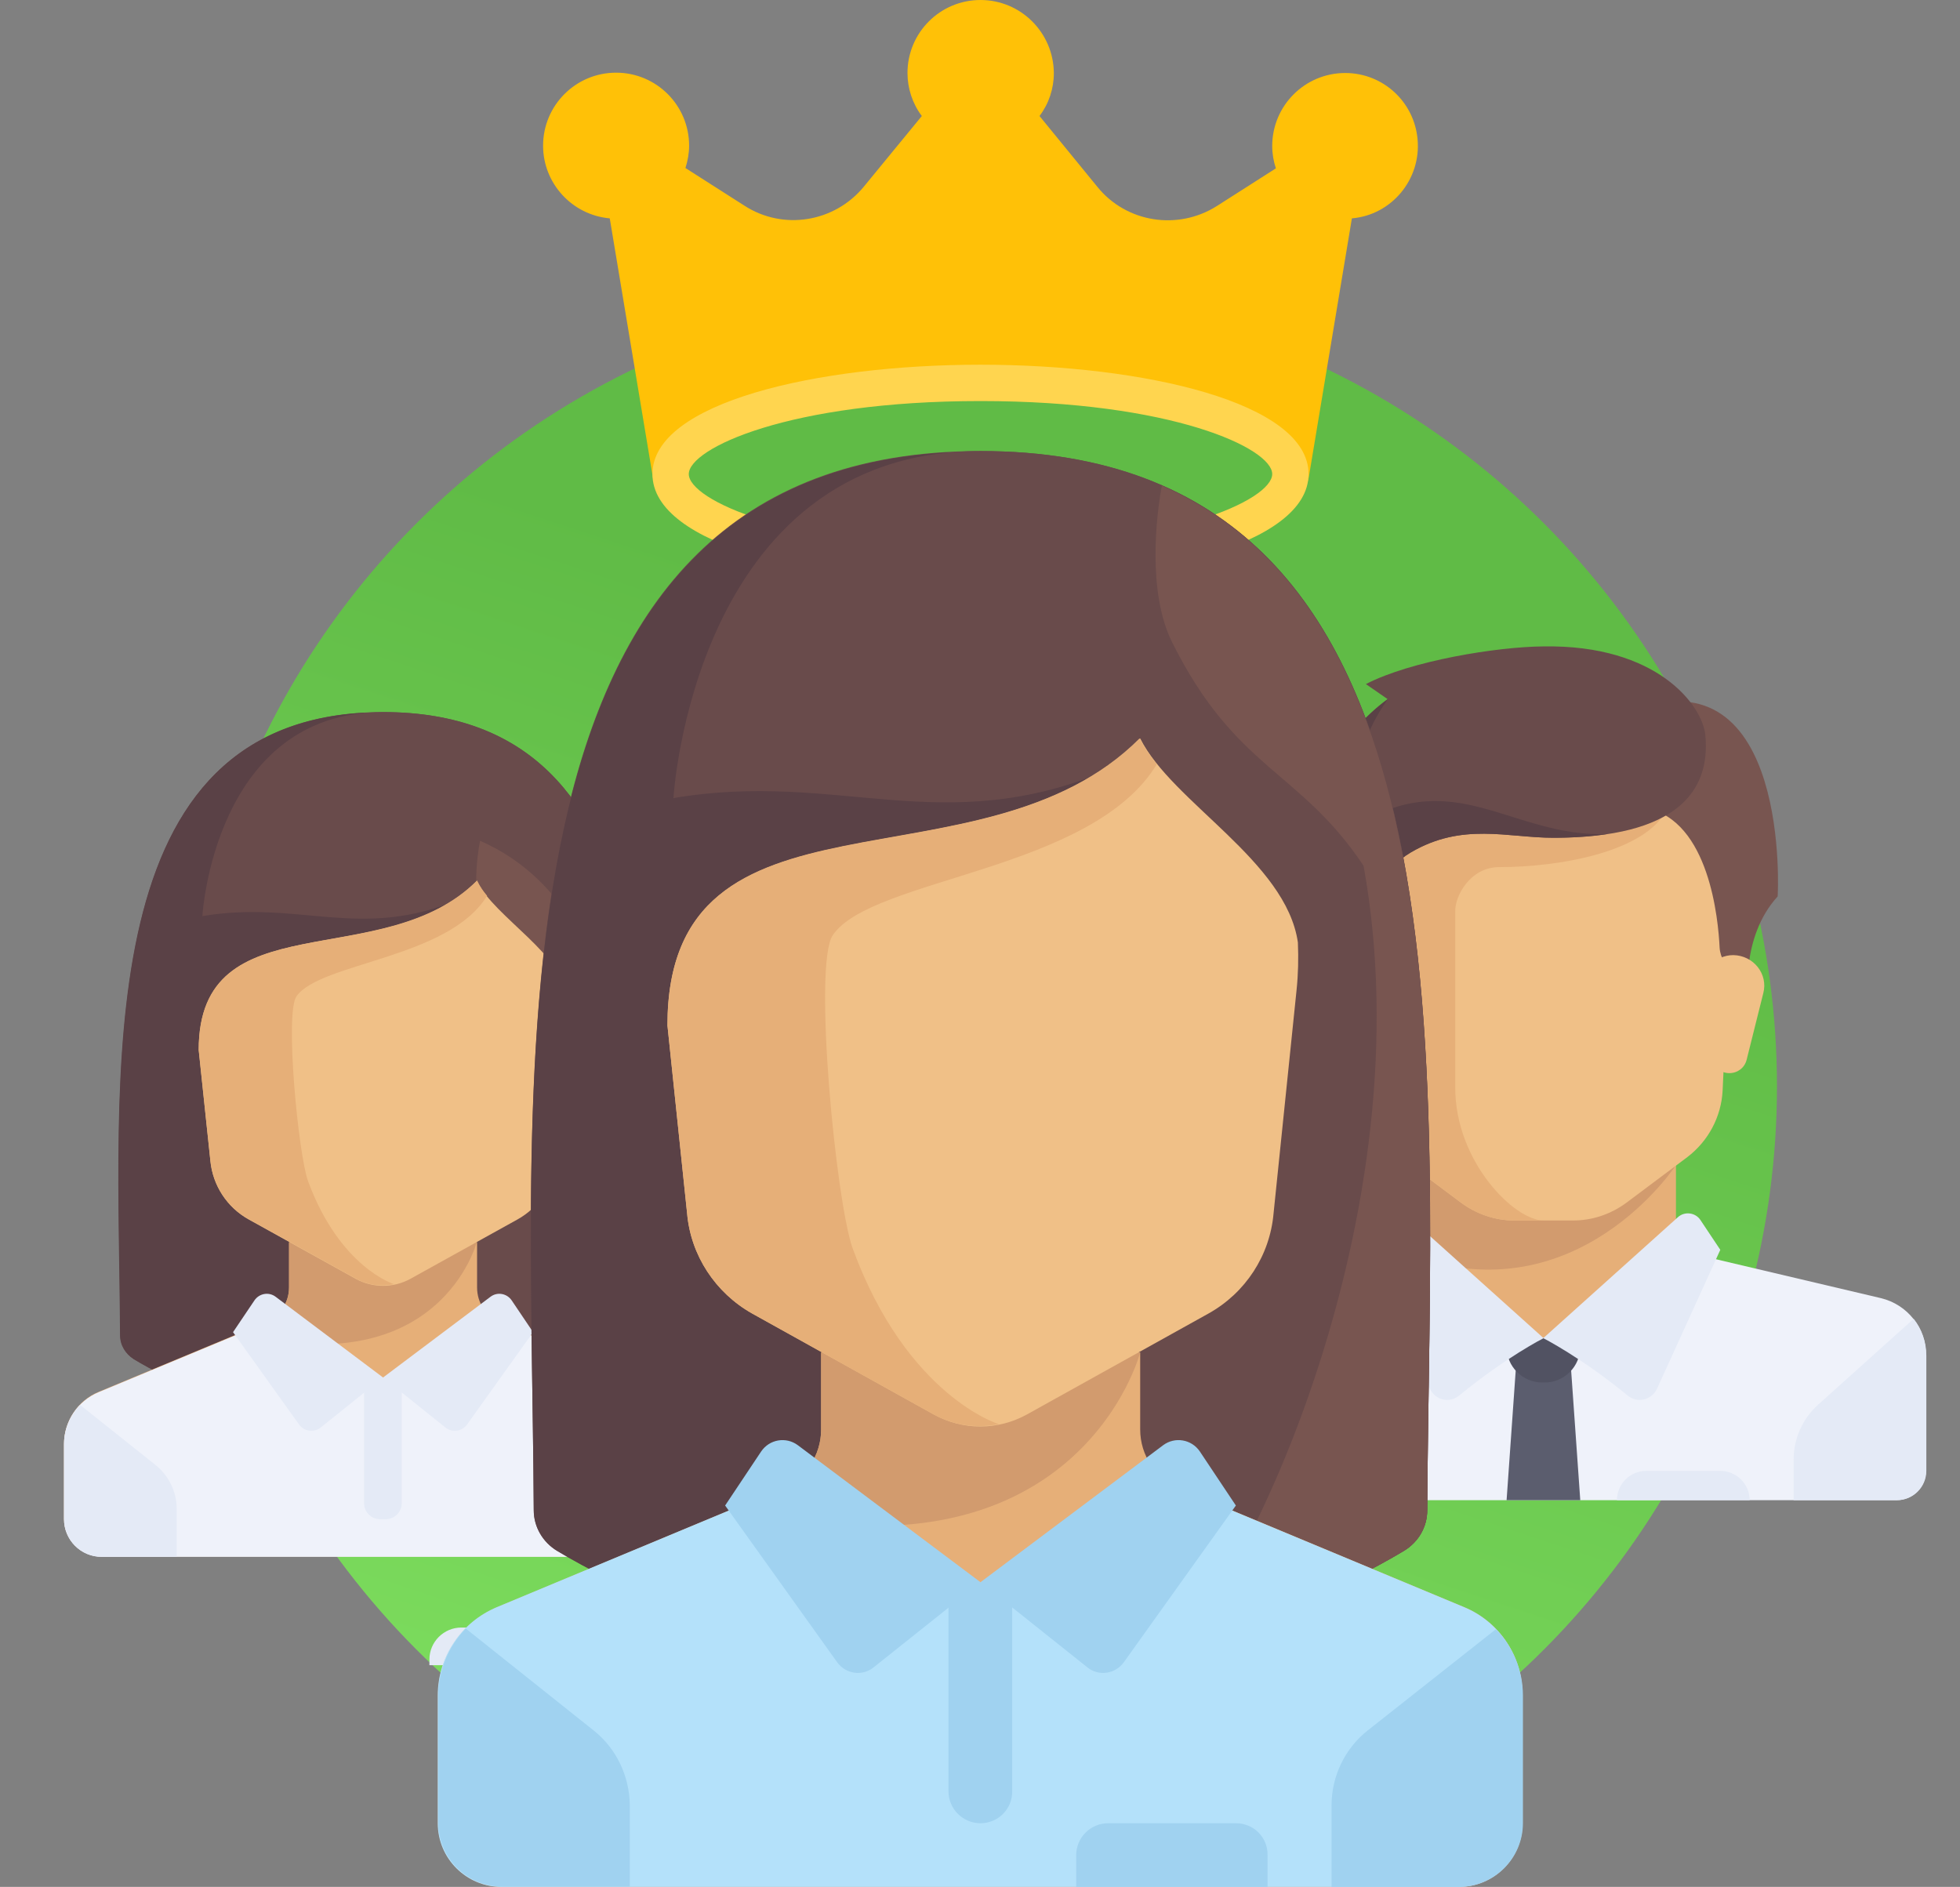 <?xml version="1.0" encoding="utf-8"?>
<!-- Generator: Adobe Illustrator 23.0.1, SVG Export Plug-In . SVG Version: 6.00 Build 0)  -->
<svg version="1.1" id="Layer_1" xmlns="http://www.w3.org/2000/svg" xmlns:xlink="http://www.w3.org/1999/xlink" x="0px" y="0px"
	 viewBox="0 0 587.9 566" style="enable-background:new 0 0 587.9 566;" xml:space="preserve">
<rect x="0" y="0" width="587.9" height="566" fill="#808080" stroke="none"/>
<style type="text/css">
	.st0{fill:url(#SVGID_1_);}
	.st1{fill:#FFC107;}
	.st2{fill:#FFD54F;}
	.st3{fill:#694B4B;}
	.st4{fill:#5A4146;}
	.st5{fill:#785550;}
	.st6{fill:#E6AF78;}
	.st7{fill:#EFF2FA;}
	.st8{fill:#D29B6E;}
	.st9{fill:#E4EAF6;}
	.st10{fill:#F0C087;}
	.st11{fill:#5B5D6E;}
	.st12{fill:#515262;}
	.st13{fill:#B4E1FA;}
	.st14{fill:#A0D2F0;}
</style>
<linearGradient id="SVGID_1_" gradientUnits="userSpaceOnUse" x1="216.787" y1="559.382" x2="333.509" y2="206.224">
	<stop  offset="0" style="stop-color:#7DDD5E"/>
	<stop  offset="1" style="stop-color:#60BB46"/>
</linearGradient>
<circle class="st0" cx="294" cy="325.9" r="239"/>
<g>
	<path class="st1" d="M425.2,41.8c-1-11.3-10.4-19.9-21.7-19.9c-12.1,0-21.9,9.8-21.9,21.9c0,2.3,0.4,4.6,1.1,6.7L365,61.8
		c-11.7,7.4-27.1,5-35.8-5.7l-17.4-21.3c2.8-3.7,4.3-8.2,4.3-12.9C316,9.8,306.2,0,294.1,0c-12.1,0-21.9,9.8-21.9,21.9
		c0,4.6,1.5,9.2,4.3,12.9L259.1,56c-8.8,10.7-24.2,13.2-35.8,5.7l-17.7-11.3c0.7-2.2,1.1-4.5,1.1-6.7c0-12.1-9.8-21.9-21.9-21.9
		c-12.1,0-21.9,9.8-21.9,21.9c0,11.3,8.7,20.8,20,21.8l12.9,77.5c0.4,2.6,2.7,4.6,5.4,4.6h1.9c-1.2-1.8-1.9-3.6-1.9-5.5
		c0-15.1,41.6-27.3,93-27.3c51.3,0,93,12.2,93,27.3c0,1.9-0.6,3.7-1.9,5.5h1.9c2.7,0,5-1.9,5.4-4.6l12.9-77.5
		C417.4,64.5,426.3,53.8,425.2,41.8z"/>
	<path class="st2" d="M294.1,175c-48.9,0-98.4-11.3-98.4-32.8s49.5-32.8,98.4-32.8s98.4,11.3,98.4,32.8S343.1,175,294.1,175z
		 M294.1,120.3c-57.4,0-87.5,14.2-87.5,21.9s30.1,21.9,87.5,21.9s87.5-14.2,87.5-21.9S351.6,120.3,294.1,120.3z"/>
	<path class="st3" d="M114.9,213.6c-89.1,0-79.2,108.4-78.8,186.9c0,3,1.6,5.6,4.1,7.2c9.9,6,37,19.9,74.7,19.9s64.8-13.9,74.7-19.9
		c2.5-1.5,4.1-4.2,4.1-7.2C194.1,322,204,213.6,114.9,213.6z"/>
	<path class="st4" d="M109.1,213.8c-82.9,4.6-73.5,109.9-73.1,186.7c0,3,1.6,5.6,4.1,7.2c9.9,6,37,19.9,74.7,19.9l22.5-157.6"/>
	<path class="st3" d="M114.9,213.6c-50.7,0-54.2,61.2-54.2,61.2c29.2-4.9,47.2,7.4,76.7-4.9l-22.5,157.6c37.7,0,64.8-13.9,74.7-19.9
		c2.5-1.5,4.1-4.2,4.1-7.2C194.1,322,204,213.6,114.9,213.6z"/>
	<path class="st5" d="M190.8,433c0.3-67.5,7.6-156.9-46.8-180.8c-1,4.9-2.7,18.7,1.8,27.7c11.3,22.5,22.5,22.5,33.8,39.4
		c11.3,61.9-21.5,127.7-32.4,136.6l0,0c19.3-4.6,33.1-11.8,39.6-15.7C189.2,438.6,190.7,436,190.8,433z"/>
	<path class="st6" d="M200.2,417.6L150,396.6c-4.2-1.7-6.9-5.8-6.9-10.4v-13.6H86.7v13.6c0,4.5-2.7,8.6-6.9,10.4l-50.2,20.9
		c-6.3,2.6-10.4,8.8-10.4,15.6v22.5c0,6.2,5,11.3,11.3,11.3h168.9c6.2,0,11.3-5,11.3-11.3v-22.5
		C210.6,426.3,206.5,420.2,200.2,417.6z"/>
	<path class="st7" d="M200.2,417.6l-48.6-20.2l-36.7,15.9l-36.7-15.9l-48.6,20.2c-6.3,2.6-10.4,8.8-10.4,15.6v22.5
		c0,6.2,5,11.3,11.3,11.3h168.9c6.2,0,11.3-5,11.3-11.3v-22.5C210.6,426.3,206.5,420.2,200.2,417.6z"/>
	<path class="st8" d="M143,372.6H86.7v13.6c0,4.5-2.7,8.6-6.9,10.4l-7.8,3.3C132,415.2,143,372.6,143,372.6z"/>
	<g>
		<path class="st9" d="M46.6,439.4l-22.6-18c-3,3.1-4.8,7.3-4.8,11.8v22.5c0,6.2,5,11.3,11.3,11.3H53v-14.4
			C53,447.4,50.6,442.6,46.6,439.4z"/>
		<path class="st9" d="M210.6,455.7v-22.5c0-4.5-1.8-8.6-4.8-11.7l-22.7,17.9c-4,3.2-6.3,8.1-6.3,13.2v14.4h22.5
			C205.6,466.9,210.6,461.9,210.6,455.7z"/>
		<path class="st9" d="M115.7,455.7H114c-2.6,0-4.8-2.1-4.8-4.8v-37.7h11.3v37.7C120.5,453.5,118.4,455.7,115.7,455.7z"/>
		<path class="st9" d="M114.9,413.2L82.7,389c-2.1-1.6-5-1-6.4,1.1l-6.4,9.5l19.8,27.7c1.5,2.1,4.5,2.5,6.5,0.9L114.9,413.2z"/>
		<path class="st9" d="M114.9,413.2l32.2-24.2c2.1-1.6,5-1,6.4,1.1l6.4,9.5l-19.8,27.7c-1.5,2.1-4.5,2.5-6.5,0.9L114.9,413.2z"/>
	</g>
	<path class="st10" d="M143,264.3c-28.1,28.1-83.4,5.6-83.4,50.7l3.5,33.2c0.7,7.4,5,14,11.5,17.6l32.1,17.8
		c5.1,2.8,11.3,2.8,16.4,0l32.1-17.8c6.5-3.6,10.8-10.2,11.5-17.6l4-39.4c0.3-2.8,0.3-5.6,0.3-8.4
		C168.8,285.9,148.7,275.5,143,264.3z"/>
	<path class="st6" d="M59.6,314.9l3.5,33.2c0.7,7.4,5,14,11.5,17.6l32.1,17.8c3.5,2,7.6,2.5,11.5,1.7l0,0c0,0-16.2-4.9-25.8-30.9
		c-2.9-8-7-50.2-3.5-55.4c7-10.2,45.7-11.3,57.2-30.2c-0.6-0.7-1.1-1.4-1.6-2.1c0-0.1-0.1-0.1-0.1-0.2c-0.5-0.7-0.9-1.5-1.3-2.3
		C114.9,292.4,59.6,269.9,59.6,314.9z"/>
	<path class="st9" d="M153,488.2h-14.6c-5.3,0-9.6,4.3-9.6,9.6v1.7h33.8v-1.7C162.6,492.5,158.3,488.2,153,488.2z"/>
	<path class="st6" d="M390.8,346.9l5,20c0.6,2.4,2.7,4,5.2,4l0,0c2.7,0,4.9-2,5.3-4.7l2.6-20.4c0.7-5.5-3.6-10.3-9.1-10.3h0
		C393.8,335.6,389.4,341.2,390.8,346.9z"/>
	<g>
		<polygon class="st6" points="502.7,374.9 502.7,344 423.2,344 423.2,374.9 462.9,410.2 		"/>
		<path class="st7" d="M564.2,389.4l-54.7-12.9c-0.8-0.2-1.6-0.5-2.3-0.9l-44.3,25.8l-42.5-27.1c-1.1,1-2.5,1.8-4,2.2l-54.7,12.9
			c-8,1.9-13.6,9-13.6,17.2v34.6c0,4.9,4,8.8,8.8,8.8h212c4.9,0,8.8-4,8.8-8.8v-34.6C577.8,398.4,572.1,391.3,564.2,389.4z"/>
		<path class="st8" d="M423.2,344v32.6c50.1,18,79.5-27.1,79.5-27.1V344H423.2L423.2,344z"/>
		<path class="st10" d="M405.5,242.4l3.9,84.7c0.4,7.9,4.2,15.2,10.6,20l18.3,13.7c4.6,3.4,10.2,5.3,15.9,5.3h17.7
			c5.7,0,11.3-1.9,15.9-5.3l18.3-13.7c6.3-4.8,10.2-12.1,10.6-20l3.9-84.7L405.5,242.4L405.5,242.4z"/>
		<path class="st6" d="M449.7,260.1c17.7,0,44.2-4.4,50.5-17.7h-94.6l3.8,84.7c0.4,7.9,4.2,15.2,10.6,20l18.3,13.7
			c4.6,3.4,10.2,5.3,15.9,5.3h8.8c-8.8,0-26.5-17.7-26.5-39.8c0-10.8,0-39.8,0-53C436.4,268.9,440.9,260.1,449.7,260.1z"/>
		<path class="st9" d="M545.4,421.3l28.6-25.7c2.4,3,3.8,6.9,3.8,11v34.6c0,4.9-4,8.8-8.8,8.8H538v-12.2
			C538,431.5,540.7,425.5,545.4,421.3z"/>
		<polygon class="st11" points="474,450 451.9,450 454.7,410.2 471.2,410.2 		"/>
		<path class="st12" d="M474,401.4h-22.1v2.6c0,5.9,4.8,10.7,10.7,10.7h0.7c5.9,0,10.7-4.8,10.7-10.7L474,401.4L474,401.4z"/>
		<g>
			<path class="st9" d="M422.6,365.1l40.4,36.3c0,0-11.3,5.7-25.3,17.2c-2.9,2.4-7.2,1.4-8.8-2l-19-41.7l6-9
				C417.4,363.7,420.6,363.3,422.6,365.1z"/>
			<path class="st9" d="M503.3,365.1l-40.4,36.3c0,0,11.3,5.7,25.3,17.2c2.9,2.4,7.2,1.4,8.8-2l19-41.7l-6-9
				C508.5,363.7,505.3,363.3,503.3,365.1z"/>
		</g>
		<path class="st5" d="M489.7,213.1l4.1,29.3c18.9,3.8,21.6,33.4,22,41.9c0.1,1.5,0.6,3,1.4,4.3l7.2,11.2c0,0-2.5-18.5,8.8-30.9
			C533.3,268.9,537.2,195.5,489.7,213.1z"/>
		<path class="st10" d="M528.9,297.9l-5,20c-0.6,2.4-2.7,4-5.2,4l0,0c-2.7,0-4.9-2-5.3-4.7l-2.6-20.4c-0.7-5.5,3.6-10.3,9.1-10.3h0
			C526,286.6,530.4,292.2,528.9,297.9z"/>
		<path class="st3" d="M409.7,205.2l6.5,4.5c-29.5,21.8-24,59.2-24,59.2c8.8,8.8,8.8,30.9,8.8,30.9l8.8-8.8c0,0-3.4-25.5,13.3-35.3
			c15.5-9.1,29-4.4,42.8-4.4c37,0,47.3-13.9,45.6-30.9c-0.9-8.8-14.4-27.1-48.6-26.5C449.1,194,423.2,198.2,409.7,205.2z"/>
		<path class="st4" d="M407.2,247.4c0,0-4.7-18.5,9.1-37.7c-29.5,21.8-24,59.2-24,59.2c8.8,8.8,8.8,30.9,8.8,30.9l8.8-8.8
			c0,0-3.4-25.5,13.3-35.3c15.5-9.1,29-4.4,42.8-4.4c6,0,11.3-0.4,15.9-1.1C453.4,251.1,436.6,229.5,407.2,247.4z"/>
		<path class="st9" d="M515.9,441.2h-22.1c-4.9,0-8.8,4-8.8,8.8l0,0h39.8l0,0C524.8,445.1,520.8,441.2,515.9,441.2z"/>
	</g>
	<path class="st3" d="M294.1,135.3c-151.5,0-134.7,184.2-134,317.7c0,5,2.7,9.6,7,12.2c16.8,10.1,62.9,33.8,127,33.8
		s110.2-23.7,127-33.8c4.3-2.6,7-7.1,7-12.2C428.8,319.5,445.6,135.3,294.1,135.3z"/>
	<path class="st4" d="M284.4,135.7C143.5,143.6,159.4,322.5,160.1,453c0,5,2.7,9.6,7,12.2c16.8,10.1,62.9,33.8,127,33.8l38.3-268"/>
	<path class="st3" d="M294.1,135.3c-86.1,0-92.1,104.1-92.1,104.1c49.6-8.4,80.2,12.6,130.4-8.4l-38.3,268
		c64.1,0,110.2-23.7,127-33.8c4.3-2.6,7-7.1,7-12.2C428.8,319.5,445.6,135.3,294.1,135.3z"/>
	<path class="st5" d="M428.1,453c0.6-114.7,13-266.8-79.6-307.3c-1.6,8.4-4.5,31.8,3.1,47c19.1,38.3,38.3,38.3,57.4,67
		c19.1,105.3-36.6,217-55.1,232.2l0,0c32.8-7.8,56.3-20.1,67.2-26.7C425.4,462.6,428.1,458.1,428.1,453z"/>
	<path class="st6" d="M439.2,482.1l-85.4-35.6c-7.1-3-11.8-9.9-11.8-17.7v-23.1h-95.7v23.1c0,7.7-4.6,14.7-11.8,17.7l-85.4,35.6
		c-10.7,4.5-17.7,14.9-17.7,26.5v38.3c0,10.6,8.6,19.1,19.1,19.1h287.1c10.6,0,19.1-8.6,19.1-19.1v-38.3
		C456.8,497,449.8,486.5,439.2,482.1z"/>
	<path class="st13" d="M439.2,482.1l-82.6-34.4l-62.5,27l-62.5-27l-82.6,34.4c-10.7,4.5-17.7,14.9-17.7,26.5v38.3
		c0,10.6,8.6,19.1,19.1,19.1h287.1c10.6,0,19.1-8.6,19.1-19.1v-38.3C456.8,497,449.8,486.5,439.2,482.1z"/>
	<path class="st8" d="M342,405.7h-95.7v23.1c0,7.7-4.6,14.7-11.8,17.7l-13.3,5.6C323.2,478.1,342,405.7,342,405.7z"/>
	<g>
		<path class="st14" d="M178.1,519.1l-38.4-30.6c-5.1,5.3-8.2,12.4-8.2,20v38.3c0,10.6,8.6,19.1,19.1,19.1h38.3v-24.5
			C188.8,532.8,184.9,524.5,178.1,519.1z"/>
		<path class="st14" d="M456.8,546.9v-38.3c0-7.6-3-14.7-8.1-19.9l-38.5,30.4c-6.8,5.4-10.8,13.7-10.8,22.4V566h38.3
			C448.2,566,456.8,557.4,456.8,546.9z"/>
		<path class="st14" d="M294.1,546.9L294.1,546.9c-5.3,0-9.6-4.3-9.6-9.6v-62.6h19.1v62.6C303.7,542.6,299.4,546.9,294.1,546.9z"/>
		<path class="st14" d="M294.1,474.6l-54.8-41.1c-3.5-2.6-8.5-1.8-11,1.9l-10.8,16.2l33.6,47c2.6,3.6,7.6,4.3,11,1.5L294.1,474.6z"
			/>
		<path class="st14" d="M294.1,474.6l54.8-41.1c3.5-2.6,8.5-1.8,11,1.9l10.8,16.2l-33.6,47c-2.6,3.6-7.6,4.3-11,1.5L294.1,474.6z"/>
	</g>
	<path class="st10" d="M342,221.5c-47.9,47.9-141.8,9.6-141.8,86.1l5.9,56.4c1.1,12.6,8.5,23.8,19.5,30l54.5,30.3
		c8.7,4.8,19.2,4.8,27.9,0l54.5-30.3c11.1-6.2,18.4-17.4,19.5-30l6.9-67c0.5-4.8,0.6-9.5,0.4-14.3
		C385.8,258.3,351.5,240.6,342,221.5z"/>
	<path class="st6" d="M200.2,307.6l5.9,56.4c1.1,12.6,8.5,23.8,19.5,30l54.5,30.3c6,3.3,12.9,4.2,19.5,2.9l0,0
		c0,0-27.5-8.3-43.8-52.6c-5-13.6-12-85.3-6-94.1c11.8-17.3,77.8-19.1,97.2-51.3c-1-1.2-1.9-2.4-2.7-3.6c-0.1-0.1-0.1-0.2-0.2-0.3
		c-0.8-1.3-1.6-2.5-2.3-3.8C294.1,269.3,200.2,231,200.2,307.6z"/>
	<path class="st14" d="M370.7,546.9h-38.3c-5.3,0-9.6,4.3-9.6,9.6v9.6h57.4v-9.6C380.3,551.1,376,546.9,370.7,546.9z"/>
</g>
</svg>
